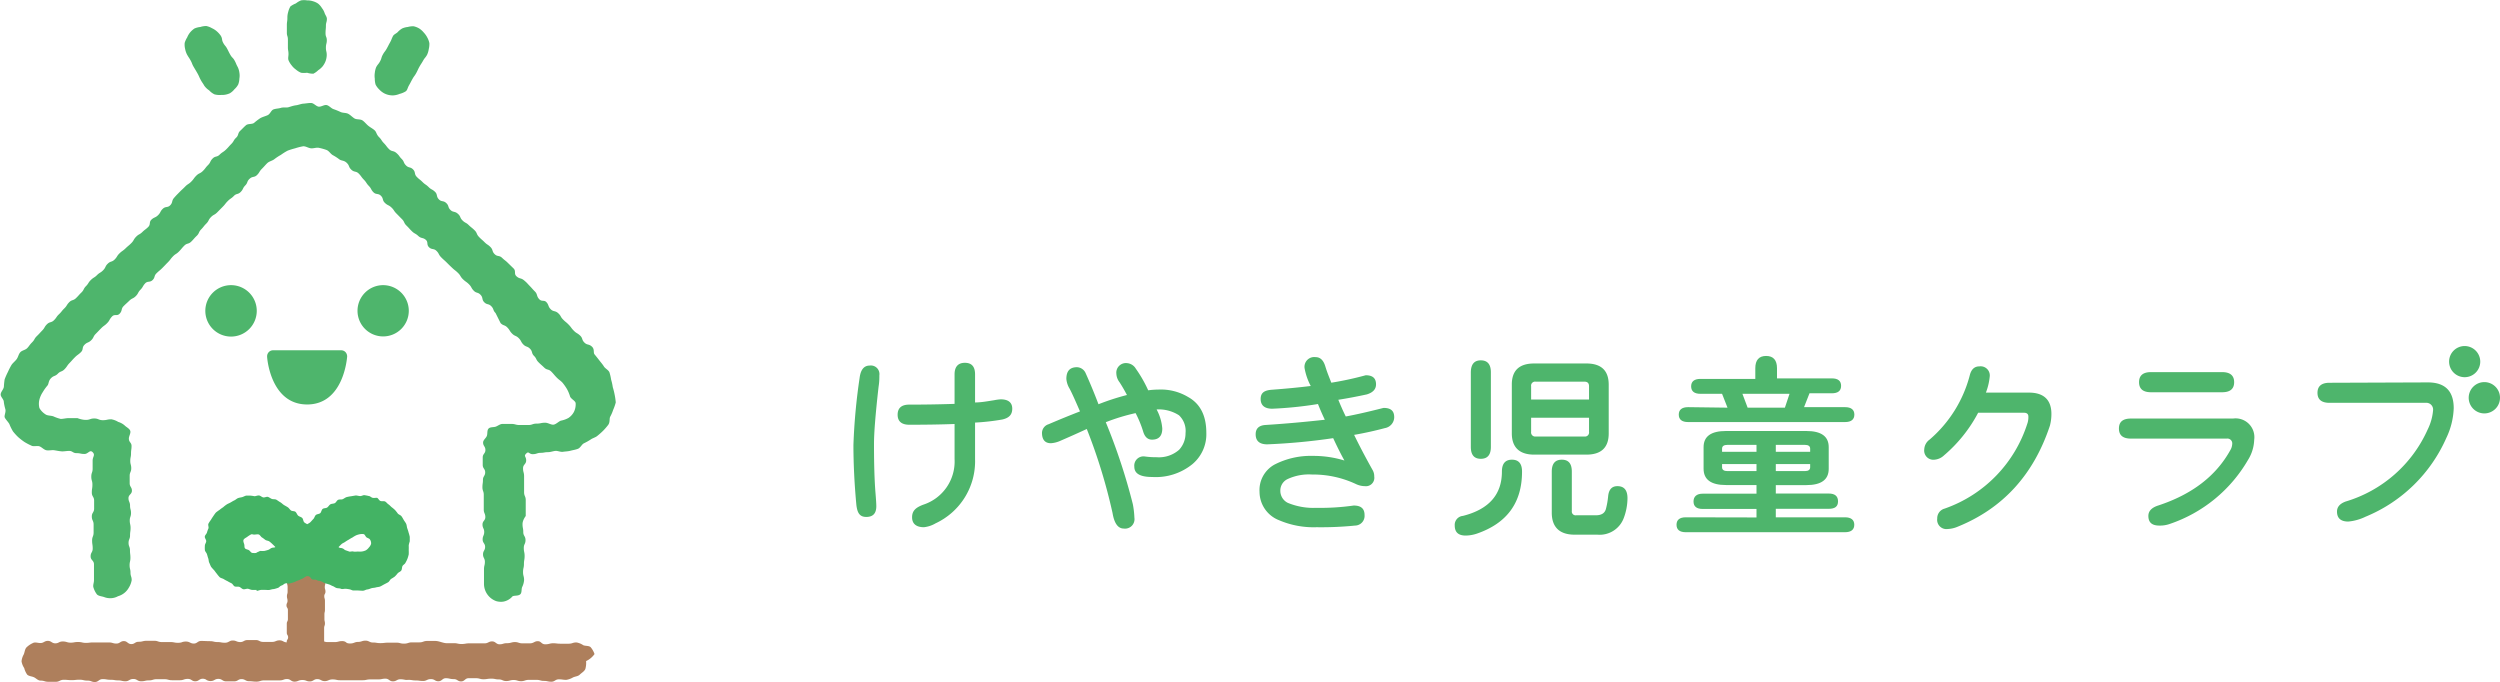 <svg viewBox="0 0 335.44 91.53" xmlns="http://www.w3.org/2000/svg"><path d="m67.5 80.73a2.26 2.26 0 0 1 -.94-.08 2.47 2.47 0 0 1 -1.62-2.27c0-.52 0-.52 0-1s0-.51 0-1 .12-.52.12-1-.25-.52-.25-1 .28-.52.28-1-.33-.51-.33-1 .21-.52.21-1-.23-.51-.23-1 .38-.52.38-1-.21-.52-.21-1 0-.51 0-1 0-.53 0-1-.18-.51-.18-1 .07-.52.07-1 .3-.52.3-1-.33-.51-.33-1 0-.51 0-1 .36-.52.36-1-.31-.53-.31-1c0-.34.38-.58.5-.88s0-.76.24-1 .69-.14 1-.27.55-.35.89-.35h1.14c.57 0 .57.15 1.14.15h1.14c.57 0 .57-.19 1.13-.19s.58-.12 1.15-.12c.39 0 .78.3 1.12.26s.69-.44 1-.54a3.39 3.39 0 0 0 1-.36 2.2 2.2 0 0 0 .74-.82 2.27 2.27 0 0 0 .23-1.13c0-.33-.55-.54-.74-.9a5.15 5.15 0 0 0 -.41-1 7 7 0 0 0 -.63-.9c-.37-.37-.42-.32-.79-.7s-.33-.4-.7-.77-.57-.17-.94-.53-.4-.35-.77-.72-.24-.49-.61-.86-.16-.57-.53-.95-.53-.21-.89-.57-.26-.49-.63-.86-.51-.23-.88-.6-.29-.46-.65-.83-.53-.21-.9-.58l-.68-1.36c-.37-.36-.2-.53-.57-.91s-.57-.16-.94-.53-.13-.61-.5-1-.55-.18-.92-.56-.26-.48-.63-.85-.43-.31-.81-.68-.28-.46-.65-.83-.41-.33-.79-.69-.38-.36-.74-.72-.4-.35-.76-.72-.25-.49-.62-.85-.63-.12-1-.49-.06-.68-.44-1-.6-.14-1-.51-.48-.27-.85-.63-.35-.39-.73-.76-.24-.5-.61-.87-.37-.38-.74-.75-.29-.45-.67-.81-.5-.25-.88-.62-.16-.58-.53-.95-.64-.11-1-.47-.26-.48-.62-.85-.3-.46-.67-.84-.31-.43-.68-.81-.6-.15-1-.53-.22-.52-.6-.9-.71-.27-1-.48a6.3 6.3 0 0 0 -.88-.57c-.31-.17-.51-.57-.85-.7a7.74 7.74 0 0 0 -1-.28c-.34-.08-.72.09-1.08.06s-.71-.3-1.07-.27a7.84 7.84 0 0 0 -1.06.27 9.91 9.91 0 0 0 -1 .31 7.72 7.72 0 0 0 -.91.57 6.67 6.67 0 0 0 -.88.58c-.28.22-.69.28-.95.53s-.35.39-.72.76-.28.46-.65.83-.6.14-1 .51-.21.51-.58.89-.24.49-.61.87-.56.17-.92.54-.44.31-.81.68-.32.41-.69.78l-.74.75c-.37.37-.47.26-.84.64s-.25.49-.62.86-.33.41-.69.78-.23.52-.6.87-.35.4-.73.77-.56.17-.93.54-.34.4-.71.78-.45.29-.81.66-.32.43-.69.8-.36.38-.73.75-.4.34-.78.71-.17.56-.54.92-.66.08-1 .45-.26.47-.63.85-.25.48-.62.85-.49.25-.87.62-.39.35-.76.72-.15.59-.52 1-.68 0-1.06.42-.26.48-.63.86-.42.31-.8.69-.36.38-.73.75-.24.5-.62.87-.51.22-.89.6-.11.63-.49 1-.43.31-.8.68-.36.4-.72.77-.3.45-.67.83-.53.22-.9.6-.53.22-.91.6-.28.75-.49 1a6.16 6.16 0 0 0 -.62.87 3.32 3.32 0 0 0 -.45 1 2.32 2.32 0 0 0 0 1.14 2.4 2.4 0 0 0 .79.83c.27.21.69.16 1.07.28a5.43 5.43 0 0 0 1 .35c.34 0 .71-.11 1.1-.11h1.14s.56.24 1.13.24.57-.19 1.13-.19.58.23 1.15.23.57-.12 1.14-.12a2.58 2.58 0 0 1 .92.35 2.33 2.33 0 0 1 .85.46c.23.24.64.41.76.72s-.18.71-.18 1.05c0 .52.36.52.36 1s-.07.51-.07 1-.1.51-.1 1 .13.51.13 1-.21.52-.21 1 0 .52 0 1 .3.52.3 1-.46.52-.46 1 .21.51.21 1 .13.52.13 1-.17.53-.17 1 .11.52.11 1-.07.51-.07 1-.2.52-.2 1 .19.51.19 1 .06.51.06 1-.11.52-.11 1 .12.52.12 1 .16.51.16 1a2.76 2.76 0 0 1 -.38 1 2.37 2.37 0 0 1 -.63.74 2.41 2.41 0 0 1 -.83.42 2.09 2.09 0 0 1 -.88.26 2.19 2.19 0 0 1 -.93-.13c-.32-.13-.73-.12-1-.36a2.81 2.81 0 0 1 -.47-.91c-.12-.31.06-.64.06-1 0-.54 0-.54 0-1.07s0-.54 0-1.07-.45-.54-.45-1.07.28-.53.28-1.06-.08-.54-.08-1.07.2-.54.2-1.07 0-.53 0-1.07-.24-.54-.24-1.08.31-.53.31-1.07 0-.54 0-1.06-.31-.54-.31-1.08.08-.53.08-1.07-.15-.53-.15-1.07.18-.54.18-1.07 0-.54 0-1.08.39-.74 0-1.13-.58.24-1.1.24-.53-.11-1.05-.11-.53-.3-1-.3c-.36 0-.69.08-1 .06s-.68-.1-1-.15-.73.07-1.06 0-.6-.4-.91-.52-.79.06-1.08-.09a8.24 8.24 0 0 1 -.94-.49 8.43 8.43 0 0 1 -.84-.65 7.17 7.17 0 0 1 -.71-.78 6.64 6.64 0 0 1 -.49-1c-.21-.34-.5-.61-.61-.86s.18-.71.08-1.11a6.22 6.22 0 0 1 -.21-1c0-.33-.44-.66-.42-1s.37-.64.43-1a9.67 9.67 0 0 1 .1-1 8.88 8.88 0 0 1 .44-1 8.9 8.9 0 0 1 .47-.92c.17-.28.47-.49.69-.78s.26-.66.49-.93.66-.3.92-.55.31-.43.68-.8.26-.47.64-.84.36-.38.72-.75.27-.48.64-.84.57-.17.94-.54.29-.44.67-.8.33-.41.71-.78.28-.44.65-.82.54-.19.92-.56.35-.39.72-.75.26-.5.62-.86.28-.46.66-.83.45-.28.82-.65.46-.28.83-.66.23-.5.61-.87.55-.19.92-.56.28-.46.65-.82.44-.31.82-.68.4-.33.77-.7.27-.47.64-.85.46-.27.83-.63.42-.32.79-.68.08-.66.45-1 .52-.23.89-.6.25-.49.63-.85.64-.1 1-.48.15-.58.52-1 .35-.38.72-.76.38-.35.75-.73.45-.3.82-.67.31-.43.68-.8.49-.25.87-.62.32-.42.7-.8.24-.49.61-.87.57-.16.95-.53.45-.3.83-.66.35-.39.73-.77.27-.48.65-.84.18-.58.56-.94.5-.51.77-.74.79-.1 1.08-.31a8.25 8.25 0 0 1 .81-.62c.3-.18.64-.25 1-.41s.47-.66.8-.78.7-.11 1-.21.72 0 1-.08.66-.22 1-.26.68-.2 1-.22.7-.1 1.05-.09.66.44 1 .49.74-.28 1.08-.21.61.45.94.55a8.62 8.62 0 0 1 .95.39c.32.13.71.08 1 .23s.55.44.84.62.79.07 1.08.27.5.49.78.72.61.38.86.62.21.53.58.9.29.44.65.81.32.43.69.8.58.16 1 .53.32.41.69.78.22.51.59.88.57.16.94.53.13.62.5 1 .41.33.78.7.44.3.81.67.47.27.85.63.14.6.51 1 .6.14 1 .51.19.55.56.92.58.15 1 .52.24.5.61.88.47.27.84.63.41.33.79.7.23.51.59.89.39.35.76.72.44.29.8.66.17.56.55.94.6.12 1 .5.42.32.79.69l.75.73c.37.37 0 .71.41 1.07s.57.17 1 .53.38.36.75.74.35.4.71.76.18.58.55 1 .67.07 1 .44.19.56.56.93.59.16 1 .53.28.46.65.84.4.33.77.71.31.43.69.81.46.29.84.65.19.55.57.93.59.17 1 .54.16.81.37 1.06.43.53.63.79.45.54.62.82.6.47.74.78a6.48 6.48 0 0 1 .23 1 6.7 6.7 0 0 1 .22 1 8.88 8.88 0 0 1 .25 1 8.55 8.55 0 0 1 .15 1.05 6.64 6.64 0 0 1 -.35 1 5.35 5.35 0 0 1 -.41.94c-.11.26 0 .71-.24 1.05a7.82 7.82 0 0 1 -.69.8 9.33 9.33 0 0 1 -.79.7c-.24.21-.61.28-.91.5a8.09 8.09 0 0 1 -.88.49c-.3.15-.47.61-.81.74s-.66.17-1 .26-.67.09-1 .14-.69-.14-1-.12-.67.17-1 .17c-.52 0-.52.09-1 .09s-.53.18-1.06.18-.51-.45-.88-.08 0 .37 0 .91-.42.53-.42 1.07.14.53.14 1.07 0 .53 0 1.06 0 .53 0 1.07.22.53.22 1.07v1.07 1.06s-.43.54-.43 1.08.1.54.1 1.07.3.54.3 1.08-.23.52-.23 1.06.11.54.11 1.07-.09.55-.09 1.08-.12.54-.12 1.08.14.54.14 1.08a2.54 2.54 0 0 1 -.26.93c-.13.31 0 .79-.29 1s-.74.11-1 .24a2.11 2.11 0 0 1 -1.27.72z" fill="#4eb56c"/><path d="m79.77 87.76a2.79 2.79 0 0 0 -.51-.91c-.23-.24-.7-.15-1-.28a2.34 2.34 0 0 0 -.91-.37c-.53 0-.53.17-1.06.17h-1.07c-.53 0-.53-.06-1-.06s-.53.14-1.06.14-.53-.42-1-.42-.53.29-1.07.29-.52 0-1 0-.54-.17-1-.17-.54.15-1.06.15-.53.15-1 .15-.53-.39-1-.39-.53.26-1 .26-.53 0-1.05 0h-1c-.53 0-.53.09-1.05.09s-.53-.11-1-.11-.52 0-1 0-1.01-.3-1.53-.3h-.08c-.44 0-.48 0-1 0s-.53.19-1.06.19-.52 0-1 0-.52.17-1.05.17-.52-.13-1-.13h-1.12c-.52 0-.52.06-1.05.06s-.52-.08-1-.08-.52-.25-1-.25-.53.17-1 .17-.54.21-1.06.21-.49-.17-.72-.26a1 1 0 0 0 -.33-.06c-.52 0-.52.13-1 .13s-.52 0-1 0-.52-.21-1-.21-.53 0-1 0-.52.13-1 .13h-1.42c-.51 0-.51.12-1 .12s-.52-.27-1-.27-.53.21-1 .21h-1.18c-.53 0-.53-.25-1-.25h-1.1c-.52 0-.52.27-1 .27s-.53-.21-1-.21-.52.3-1.05.3-.51-.09-1-.09-.53-.12-1-.12-.69-.03-1.18-.03-.53.35-1 .35-.53-.27-1.06-.27a1.48 1.48 0 0 0 -.61.12 2 2 0 0 1 -.43.05c-.52 0-.52-.1-1.05-.1h-1.13c-.52 0-.52-.17-1-.17s-.53 0-1.05 0-.52.13-1.05.13-.52.31-1 .31-.53-.4-1-.4-.53.33-1 .33-.53-.15-1-.15-.52 0-1.05 0-.52 0-1.05 0-.52.06-1 .06-.53-.12-1.05-.12-.52.09-1 .09-.53-.16-1.05-.16-.53.25-1 .25-.53-.33-1-.33-.54.29-1 .29c-.35 0-.72-.16-1 0a3 3 0 0 0 -.86.58c-.23.24-.24.63-.37.94a2.37 2.37 0 0 0 -.3.93 2.32 2.32 0 0 0 .36.91 2.62 2.62 0 0 0 .4.88c.24.22.59.21.9.35s.54.45.89.45c.53 0 .53.16 1.06.16s.52 0 1 0 .54-.27 1.06-.27.53.05 1.06.05.52-.06 1.05-.06.52.12 1.06.12.52.19 1 .19.53-.39 1.05-.39.53.09 1.06.09.52.08 1 .08.53.12 1 .12.53-.31 1.05-.31.53.31 1.05.31.53-.12 1.05-.12.52-.16 1.05-.16h1c.53 0 .53.14 1.05.14s.53 0 1.05 0 .53-.18 1.06-.18.51.32 1 .32.53-.34 1-.34a.89.89 0 0 1 .42.1 1 1 0 0 0 .63.21c.53 0 .53-.29 1.05-.29s.53.33 1.06.33h1.05c.52 0 .52-.3 1-.3s.53.28 1 .28.53.06 1 .06.53-.17 1.06-.17.52 0 1 0h1.05c.53 0 .53-.18 1-.18s.53.35 1 .35.52-.22 1.05-.22.52.19 1 .19.52-.31 1-.31.52.27 1 .27.53-.23 1.05-.23.53.11 1 .11h1 1.05s.52 0 1 0 .52-.11 1-.11.52 0 1.05 0 .52-.1 1-.1.52.36 1 .36.53-.28 1-.28a2.82 2.82 0 0 1 .65.08 2 2 0 0 0 .4 0c.53 0 .53.08 1 .08s.52.07 1 .07.52-.25 1.05-.25.52.29 1 .29.52-.41 1-.41.53.12 1.05.12.52.31 1 .31.52-.43 1-.43.52 0 1 0 .53.14 1 .14.53-.08 1.05-.08.52.1 1 .1.52.22 1 .22.52-.14 1-.14.53.16 1 .16.53-.18 1.06-.18.52 0 1 0 .53.14 1 .14.53.11 1 .11.52-.32 1-.32.53.07 1 .07a2.49 2.49 0 0 0 .91-.33c.31-.14.67-.14.9-.37s.62-.44.75-.76a3.06 3.06 0 0 0 .1-1.06 2.81 2.81 0 0 0 1.13-.94z" fill="#ae7f5c"/><g fill="#4eb56c"><path d="m34.45 41.71a3.45 3.45 0 1 1 -3.45-3.45 3.45 3.45 0 0 1 3.45 3.45z"/><path d="m54.85 41.71a3.44 3.44 0 1 1 -3.44-3.45 3.45 3.45 0 0 1 3.44 3.45z"/><path d="m46.36 47.25a.79.79 0 0 0 -.58-.25h-9.14a.79.79 0 0 0 -.58.25.82.82 0 0 0 -.22.59c0 .31.51 6.43 5.37 6.43s5.34-6.12 5.37-6.43a.87.87 0 0 0 -.22-.59z"/><path d="m41.2 9.76a2.74 2.74 0 0 1 -.81 0 2.65 2.65 0 0 1 -.69-.43 2.52 2.52 0 0 1 -.57-.56 2.71 2.71 0 0 1 -.42-.69c-.09-.25 0-.54 0-.81 0-.47-.08-.47-.08-.94s0-.48 0-1-.14-.47-.14-.94 0-.48 0-1 .07-.47.07-1a2.54 2.54 0 0 1 .11-.78 2.62 2.62 0 0 1 .3-.75 3.1 3.1 0 0 1 .73-.4 2.74 2.74 0 0 1 .7-.41 2.66 2.66 0 0 1 .8 0 2.52 2.52 0 0 1 .8.12 2.25 2.25 0 0 1 .7.33 2.34 2.34 0 0 1 .5.59 2.17 2.17 0 0 1 .36.67c.08.25.3.49.3.76 0 .47-.13.47-.13.94s-.05.48-.05 1 .17.47.17.94-.12.48-.12 1 .11.47.11 1a2.58 2.58 0 0 1 -.15.79 2.76 2.76 0 0 1 -.4.71 2.69 2.69 0 0 1 -.59.52 2.49 2.49 0 0 1 -.66.47 2.74 2.74 0 0 1 -.84-.13z"/><path d="m52.74 12.8a2.46 2.46 0 0 1 -1.23-.3 2.57 2.57 0 0 1 -.63-.5 2.5 2.5 0 0 1 -.48-.64 2.62 2.62 0 0 1 -.11-.8 2.53 2.53 0 0 1 0-.78 2.79 2.79 0 0 1 .19-.78c.23-.41.3-.37.52-.78s.14-.47.36-.88.29-.39.52-.8.22-.43.45-.84.18-.44.4-.86c.13-.24.44-.34.62-.52a2.62 2.62 0 0 1 .61-.5 2.44 2.44 0 0 1 .76-.2 2.4 2.4 0 0 1 .8-.09 2.49 2.49 0 0 1 .76.31 2.77 2.77 0 0 1 .59.54 2.85 2.85 0 0 1 .46.65 2.62 2.62 0 0 1 .28.75 2.82 2.82 0 0 1 -.08.81 2.72 2.72 0 0 1 -.23.77c-.23.41-.3.37-.53.78s-.26.4-.49.81-.2.43-.43.85-.28.39-.51.8-.22.43-.45.83-.21.62-.43.81a2.79 2.79 0 0 1 -.85.36 2.56 2.56 0 0 1 -.87.2z"/><path d="m29.67 12.74a2.6 2.6 0 0 1 -.89-.08 2.31 2.31 0 0 1 -.72-.54 2.39 2.39 0 0 1 -.65-.62c-.23-.41-.27-.39-.49-.8s-.19-.44-.42-.85-.24-.41-.5-.85-.18-.44-.41-.86-.26-.4-.49-.81a2.85 2.85 0 0 1 -.26-.76 2.47 2.47 0 0 1 -.06-.81 2.79 2.79 0 0 1 .33-.73 2.66 2.66 0 0 1 .39-.67 2.82 2.82 0 0 1 .6-.54 2.64 2.64 0 0 1 .78-.2 2.72 2.72 0 0 1 .79-.13 2.43 2.43 0 0 1 .76.29 2.64 2.64 0 0 1 .67.43 3.15 3.15 0 0 1 .54.61c.23.41.08.49.3.91s.31.38.53.79.2.42.44.84.34.35.57.77.18.44.41.85a2.43 2.43 0 0 1 .23.77 2.34 2.34 0 0 1 0 .79 2.42 2.42 0 0 1 -.16.8 2.32 2.32 0 0 1 -.5.63 2.28 2.28 0 0 1 -.61.54 2.52 2.52 0 0 1 -1.18.23z"/></g><path d="m41.2 91a2.6 2.6 0 0 1 -.56 0c-.19 0-.44.07-.61 0a2.4 2.4 0 0 1 -.52-.33c-.14-.11-.2-.35-.31-.5a3.1 3.1 0 0 1 -.35-.46 3.74 3.74 0 0 1 -.17-.57 2.71 2.71 0 0 1 0-.56c0-.31-.08-.31-.08-.62s0-.31 0-.61 0-.3 0-.61-.13-.31-.13-.62.19-.3.19-.61-.18-.3-.18-.61v-.61c0-.31 0-.31 0-.61s.15-.3.15-.61 0-.31 0-.62 0-.3 0-.6-.19-.31-.19-.62.14-.31.14-.61-.08-.31-.08-.62.09-.3.09-.61 0-.31 0-.62-.08-.31-.08-.61a2.79 2.79 0 0 1 0-.58c0-.19.23-.31.32-.49s0-.42.15-.57a2.66 2.66 0 0 1 .43-.39 2.83 2.83 0 0 1 .54-.23 2 2 0 0 1 .53-.18 2.75 2.75 0 0 1 .56-.16 2.29 2.29 0 0 1 .58.06 1.91 1.91 0 0 1 .53.22 1.75 1.75 0 0 1 .48.32 2.23 2.23 0 0 1 .39.42 2.59 2.59 0 0 1 .25.5c.09.17.25.31.29.5a2.82 2.82 0 0 1 .1.58c0 .3-.08.3-.08.61s.09.3.09.61-.16.31-.16.61.09.31.09.62 0 .3 0 .61 0 .3 0 .61-.07.3-.07.61 0 .3 0 .61.07.31.07.61-.11.3-.11.62 0 .3 0 .61 0 .31 0 .61 0 .31 0 .61.15.31.15.61 0 .32 0 .62 0 .31 0 .61-.19.31-.19.63a2.18 2.18 0 0 1 0 .57 2.4 2.4 0 0 1 -.12.58 2.27 2.27 0 0 1 -.33.48c-.12.16-.33.23-.48.35s-.25.32-.43.41a2.64 2.64 0 0 1 -.57.14c.07.04-.13-.11-.32-.11z" fill="#ae7f5c"/><path d="m34.43 79.28v-.13a5.87 5.87 0 0 1 -.59 0c-.19 0-.38-.12-.57-.15s-.43.1-.62.06-.35-.24-.52-.31-.44 0-.62-.06-.27-.33-.44-.42-.35-.17-.52-.28a5.21 5.21 0 0 1 -.52-.28c-.16-.11-.41-.13-.56-.27a4.43 4.43 0 0 1 -.38-.46c-.13-.15-.24-.32-.36-.47a5.6 5.6 0 0 1 -.4-.45c-.1-.17-.16-.37-.25-.55s-.07-.4-.14-.59-.11-.37-.17-.56-.25-.35-.28-.55a4.16 4.16 0 0 1 0-.61c0-.19.18-.39.18-.59s-.21-.41-.19-.61.24-.36.29-.55a3.62 3.62 0 0 1 .2-.55c.06-.19-.09-.46 0-.64a4 4 0 0 1 .33-.51c.1-.17.21-.34.32-.5s.22-.33.35-.48a5.6 5.6 0 0 1 .49-.36 5.34 5.34 0 0 1 .48-.35 4.06 4.06 0 0 1 .46-.36c.16-.11.34-.17.52-.27s.34-.21.52-.29.32-.24.51-.31.37-.08.55-.13.34-.16.53-.2h.56a5.21 5.21 0 0 1 .55.08c.2 0 .41-.12.61-.1s.37.22.57.26.44-.12.62-.07.37.22.55.28.43 0 .61.11.34.24.51.33.31.26.49.37.34.19.51.3.27.31.43.43.46.06.61.19.21.38.36.51.4.17.54.31.13.44.27.58.37.2.5.35.23.33.36.48.36.23.49.38.12.42.24.57.28.31.38.47.34.28.43.43a2.6 2.6 0 0 1 .23.56 2.46 2.46 0 0 1 .28.5c.06.18 0 .38 0 .57s.17.38.15.56-.24.33-.3.51 0 .4-.13.55-.32.22-.46.35-.16.39-.31.49a3.65 3.65 0 0 1 -.54.23c-.27.09-.29 0-.56.14s-.29 0-.56.15-.24.19-.5.29-.26.14-.53.23-.26.12-.53.22-.27.08-.55.17-.34-.08-.61 0-.24.19-.51.28-.31.26-.5.32a5.52 5.52 0 0 1 -.54.16c-.19 0-.38.07-.57.11s-.38 0-.56 0-.39 0-.57 0-.43.13-.62.13zm-.33-7.55c-.15 0-.31-.1-.46 0a3.74 3.74 0 0 0 -.49.32c-.16.11-.37.2-.46.36s0 .37.07.59 0 .39.1.55.34.16.52.26.27.34.47.38a2.56 2.56 0 0 0 .58 0v-.08c.17 0 .34-.16.52-.19a3.27 3.27 0 0 0 .53 0 4.84 4.84 0 0 0 .51-.14c.25-.09.23-.17.47-.26s.29 0 .49-.12c-.14-.14-.21-.22-.35-.35a5.08 5.08 0 0 0 -.43-.38c-.16-.13-.4-.12-.55-.22s-.3-.24-.46-.33-.28-.37-.46-.41-.42.02-.6.02z" fill="#43b364"/><path d="m48 79.23h-.57c-.18 0-.35-.13-.54-.16s-.39-.07-.57-.07-.4.08-.58 0-.38-.05-.57-.1-.34-.2-.52-.26-.25-.14-.52-.23-.28-.07-.55-.17-.25-.15-.52-.25-.28 0-.55-.15-.31 0-.58-.09-.2-.31-.47-.41-.3 0-.57-.11-.3 0-.57-.13a2.79 2.79 0 0 1 -.55-.2 3.33 3.33 0 0 1 -.46-.36 3.84 3.84 0 0 1 -.32-.5 2.07 2.07 0 0 1 -.17-.55 2.11 2.11 0 0 1 -.09-.55 2 2 0 0 1 0-.55 2.35 2.35 0 0 1 .11-.54 2.68 2.68 0 0 1 .28-.49c0-.08 0-.38.12-.62s.34-.23.46-.41.22-.32.35-.49a4.78 4.78 0 0 1 .33-.5c.11-.16.17-.37.3-.53s.33-.24.46-.39.36-.21.51-.36.26-.29.4-.43.18-.4.33-.53.43-.12.58-.24.17-.44.33-.57.43-.08.6-.19.27-.33.44-.43.41-.07.59-.16.27-.37.46-.45.43 0 .62-.09.34-.23.54-.28a5.78 5.78 0 0 1 .6-.11l.59-.1c.2 0 .41.08.61.08s.38-.14.56-.12a5.72 5.72 0 0 1 .57.11c.17 0 .33.19.51.24s.4 0 .57 0 .29.34.48.42.45 0 .62.07.3.28.47.39.29.27.44.39a4.11 4.11 0 0 1 .45.38 5.45 5.45 0 0 1 .37.47c.12.14.37.2.49.36s.21.34.31.51.24.33.32.51.08.4.14.58.14.39.18.57a5.69 5.69 0 0 1 .16.59v.6s-.13.39-.14.58a5.87 5.87 0 0 1 0 .59 5.72 5.72 0 0 1 0 .59 4.91 4.91 0 0 1 -.17.58 4.32 4.32 0 0 1 -.26.53c-.08.19-.31.28-.4.44s-.06.45-.17.61-.35.23-.48.37a4.09 4.09 0 0 1 -.39.44 5.29 5.29 0 0 1 -.5.32c-.15.12-.23.35-.4.45s-.36.19-.53.28-.34.2-.52.28-.39.07-.59.13-.39.05-.57.1-.37.15-.57.17-.38.16-.58.17-.52-.03-.71-.03zm-2.57-5.82c.2.17.25.07.5.16s.22.18.46.27l.52.18c.19 0 .4-.08.56 0a3.09 3.09 0 0 0 .53-.02 2.71 2.71 0 0 0 .55 0 1.91 1.91 0 0 0 .54-.16 1.51 1.51 0 0 0 .41-.38 1.24 1.24 0 0 0 .29-.48.87.87 0 0 0 -.13-.56c-.08-.16-.28-.2-.45-.3s-.23-.39-.4-.45a1.55 1.55 0 0 0 -.48 0 2.58 2.58 0 0 0 -.55.16 3.68 3.68 0 0 0 -.49.29 4 4 0 0 0 -.48.28 4.94 4.94 0 0 0 -.49.3c-.15.12-.35.17-.5.31s-.26.26-.4.4z" fill="#43b364"/><g fill="#4eb56c"><path d="m204.22 63.28c0 4.15-2 6.93-6.09 8.33a4.91 4.91 0 0 1 -1.46.25c-1 0-1.48-.45-1.48-1.36a1.21 1.21 0 0 1 1.1-1.28c3.48-.88 5.23-2.86 5.23-5.94 0-1.07.45-1.6 1.35-1.6s1.35.53 1.35 1.6zm-5.53-14.93c.9 0 1.35.54 1.35 1.61v10c0 1.07-.45 1.6-1.35 1.6s-1.34-.53-1.34-1.6v-9.96c0-1.11.45-1.65 1.34-1.65zm7.16.42h7q3 0 3 2.85v6.53q0 2.85-3 2.85h-7c-2 0-3-1-3-2.85v-6.53c-.01-1.9.99-2.85 3-2.85zm7.36 4.84v-1.78c0-.42-.2-.62-.63-.62h-6.52a.54.54 0 0 0 -.62.62v1.78zm0 2.44h-7.77v1.89a.55.55 0 0 0 .62.63h6.52a.55.55 0 0 0 .63-.63zm-1.73 13.09h2.64c.74 0 1.19-.27 1.35-.83a10.68 10.68 0 0 0 .31-1.78c.1-.87.51-1.3 1.24-1.3.9 0 1.35.54 1.35 1.63a7.69 7.69 0 0 1 -.49 2.62 3.45 3.45 0 0 1 -3.55 2.26h-3.06c-2 0-3.06-1-3.06-2.95v-5.51c0-1.07.45-1.6 1.35-1.6s1.34.53 1.34 1.6v5.29a.51.51 0 0 0 .58.57z"/><path d="m235.68 69.43v-1.14h-7.21c-.83 0-1.24-.34-1.24-1s.41-1.05 1.24-1.05h7.21v-1.16h-4.1c-2 0-3-.73-3-2.19v-2.89c0-1.45 1-2.17 3-2.17h10.79c2 0 3 .72 3 2.17v2.9q0 2.19-3 2.19h-4.1v1.13h7.1c.83 0 1.25.35 1.25 1.05s-.42 1-1.25 1h-7.1v1.14h9.28c.83 0 1.25.35 1.25 1s-.42 1-1.25 1h-21.36c-.83 0-1.24-.35-1.24-1s.41-1 1.24-1zm-3.89-14.73-.73-1.86h-2.91c-.82 0-1.24-.35-1.24-1s.42-1 1.24-1h7.37v-1.43c0-1.1.49-1.65 1.45-1.65s1.46.55 1.46 1.65v1.36h7.36c.83 0 1.24.34 1.24 1s-.41 1-1.24 1h-3l-.73 1.86h5.5c.83 0 1.25.35 1.25 1s-.42 1-1.25 1h-21.06c-.83 0-1.25-.35-1.25-1s.42-1 1.25-1zm3.89 5.92v-.93h-3.89c-.49 0-.73.17-.73.51v.42zm0 1.65h-4.62v.42c0 .35.24.52.73.52h3.89zm-1.19-7.57h5l.62-1.86h-6.32zm8.39 5.92v-.42q0-.51-.72-.51h-3.89v.93zm-.72 2.59c.48 0 .72-.17.72-.52v-.42h-4.61v.94z"/><path d="m272.25 52.68c2 0 3 1 3 2.86a6.2 6.2 0 0 1 -.2 1.57q-3.28 9.89-12.4 13.57a3.76 3.76 0 0 1 -1.32.3 1.24 1.24 0 0 1 -1.4-1.4 1.34 1.34 0 0 1 1-1.34 17.81 17.81 0 0 0 11.13-11.53 2.71 2.71 0 0 0 .1-.81c0-.35-.2-.52-.6-.52h-6.14a19.34 19.34 0 0 1 -4.59 5.73 2.09 2.09 0 0 1 -1.27.57 1.23 1.23 0 0 1 -1.37-1.4 1.7 1.7 0 0 1 .72-1.3 17 17 0 0 0 5.38-8.6c.2-.82.63-1.22 1.29-1.22a1.23 1.23 0 0 1 1.39 1.4 8.11 8.11 0 0 1 -.51 2.12z"/><path d="m299.61 56.16a2.52 2.52 0 0 1 2.85 2.84 5.43 5.43 0 0 1 -.83 2.71 19.28 19.28 0 0 1 -10.53 8.6 3.91 3.91 0 0 1 -1.37.21c-1 0-1.47-.43-1.47-1.3 0-.65.45-1.12 1.34-1.4 4.52-1.49 7.73-3.95 9.65-7.41a1.79 1.79 0 0 0 .26-.83.65.65 0 0 0 -.73-.73h-12.86c-1.07 0-1.61-.44-1.61-1.35s.54-1.34 1.61-1.34zm.16-4.88c0 .9-.54 1.35-1.61 1.35h-9.55c-1.06 0-1.6-.45-1.6-1.35s.54-1.35 1.6-1.35h9.55c1.07 0 1.61.46 1.61 1.35z"/><path d="m325.76 51.31q3.47 0 3.47 3.47a10 10 0 0 1 -1 4 20.24 20.24 0 0 1 -10.83 10.55 6.64 6.64 0 0 1 -2.32.65c-1 0-1.51-.45-1.51-1.34q0-.93 1.17-1.35a17.54 17.54 0 0 0 11-9.67 7.11 7.11 0 0 0 .72-2.57.91.91 0 0 0 -1-1h-12.9c-1.07 0-1.61-.45-1.61-1.34s.54-1.35 1.61-1.35z"/><path d="m332.79 48.52a2.09 2.09 0 1 1 -2.09-2.09 2.1 2.1 0 0 1 2.09 2.09z"/><path d="m335.44 53.37a2.1 2.1 0 1 1 -2.1-2.1 2.1 2.1 0 0 1 2.1 2.1z"/><path d="m117.47 66.14c.07.87.11 1.45.11 1.77 0 1-.46 1.45-1.35 1.45s-1.21-.55-1.33-1.66c-.26-2.8-.39-5.48-.39-8a79.36 79.36 0 0 1 .83-9q.21-1.65 1.35-1.65a1.15 1.15 0 0 1 1.3 1.3c0 .37 0 .88-.1 1.5-.42 3.67-.62 6.24-.62 7.7 0 2.67.06 4.86.2 6.59zm10.61-15.91c0-1 .46-1.55 1.38-1.55s1.37.51 1.37 1.55v3.77c.8 0 1.67-.16 2.61-.31a6.26 6.26 0 0 1 .83-.11c1 0 1.55.42 1.55 1.25s-.45 1.26-1.35 1.46a30.23 30.23 0 0 1 -3.64.41v4.89a9.19 9.19 0 0 1 -5.3 8.63 3.92 3.92 0 0 1 -1.56.52c-1 0-1.59-.44-1.59-1.33s.5-1.31 1.49-1.69a6.09 6.09 0 0 0 4.21-6.13v-4.7c-1.88.07-3.9.1-6.08.1-1 0-1.56-.44-1.56-1.34s.52-1.36 1.56-1.36q3.06 0 6.08-.1z"/><path d="m143.52 52.16a3 3 0 0 1 -.44-1.32c0-1.05.47-1.57 1.42-1.57a1.32 1.32 0 0 1 1.18.83c.54 1.2 1.12 2.58 1.71 4.14a32.27 32.27 0 0 1 3.82-1.24c-.32-.61-.65-1.18-1-1.72a2 2 0 0 1 -.42-1.12 1.29 1.29 0 0 1 1.48-1.43 1.5 1.5 0 0 1 1.13.74 17.28 17.28 0 0 1 1.66 2.9 11.38 11.38 0 0 1 1.45-.1 7.1 7.1 0 0 1 3.91 1c1.62.9 2.44 2.5 2.44 4.8a5.23 5.23 0 0 1 -1.86 4.2 7.79 7.79 0 0 1 -5.41 1.73c-1.59 0-2.39-.45-2.39-1.37a1.24 1.24 0 0 1 1.43-1.38 11.06 11.06 0 0 0 1.58.1 4.11 4.11 0 0 0 3-1 3.24 3.24 0 0 0 .86-2.24 2.88 2.88 0 0 0 -.88-2.39 5 5 0 0 0 -3-.78 6.45 6.45 0 0 1 .76 2.55q0 1.5-1.38 1.5-.88 0-1.2-1.14a14.7 14.7 0 0 0 -1-2.42 26.52 26.52 0 0 0 -4 1.22 80.3 80.3 0 0 1 3.63 11 11.93 11.93 0 0 1 .21 1.82 1.27 1.27 0 0 1 -1.43 1.45c-.76 0-1.27-.69-1.5-2.07a74 74 0 0 0 -3.46-11.29c-1.25.58-2.47 1.12-3.67 1.64a3.72 3.72 0 0 1 -1.14.27c-.8 0-1.2-.48-1.2-1.41a1.24 1.24 0 0 1 .89-1.14c1.42-.61 2.82-1.18 4.21-1.72-.55-1.26-.99-2.28-1.39-3.04z"/><path d="m176.84 54.21a50.84 50.84 0 0 1 -6.14.63c-1 0-1.55-.44-1.55-1.3s.51-1.18 1.55-1.25c1.84-.14 3.56-.3 5.17-.5a8.12 8.12 0 0 1 -.83-2.41 1.31 1.31 0 0 1 1.49-1.46c.62 0 1.05.42 1.3 1.25s.51 1.42.8 2.18c1.49-.24 3-.56 4.62-1 .93 0 1.38.4 1.38 1.22 0 .65-.41 1.1-1.24 1.35-1.33.29-2.61.53-3.82.72.29.71.61 1.46 1 2.24 1.42-.26 3.11-.65 5.07-1.15 1 0 1.43.42 1.43 1.25a1.5 1.5 0 0 1 -1.25 1.46c-1.27.34-2.64.65-4.13.91q1.07 2.2 2.47 4.7a1.67 1.67 0 0 1 .23.88 1.13 1.13 0 0 1 -1.27 1.3 2.83 2.83 0 0 1 -1.14-.26 13.52 13.52 0 0 0 -5.93-1.3 6.76 6.76 0 0 0 -3.33.63 1.7 1.7 0 0 0 -.93 1.56 1.8 1.8 0 0 0 1 1.61 9 9 0 0 0 3.84.67 31.49 31.49 0 0 0 5-.31c1 0 1.46.43 1.46 1.27a1.3 1.3 0 0 1 -1.28 1.42 45.47 45.47 0 0 1 -5.17.22 11.75 11.75 0 0 1 -5-.93 4.1 4.1 0 0 1 -2.64-3.81 3.9 3.9 0 0 1 2-3.66 10.62 10.62 0 0 1 5.17-1.17 14.18 14.18 0 0 1 4.22.62c-.51-.91-1-1.91-1.51-3a83.62 83.62 0 0 1 -8.84.83q-1.56 0-1.56-1.35c0-.78.45-1.2 1.35-1.25 2.67-.17 5.31-.41 7.93-.7q-.49-1.02-.92-2.11z"/></g></svg>